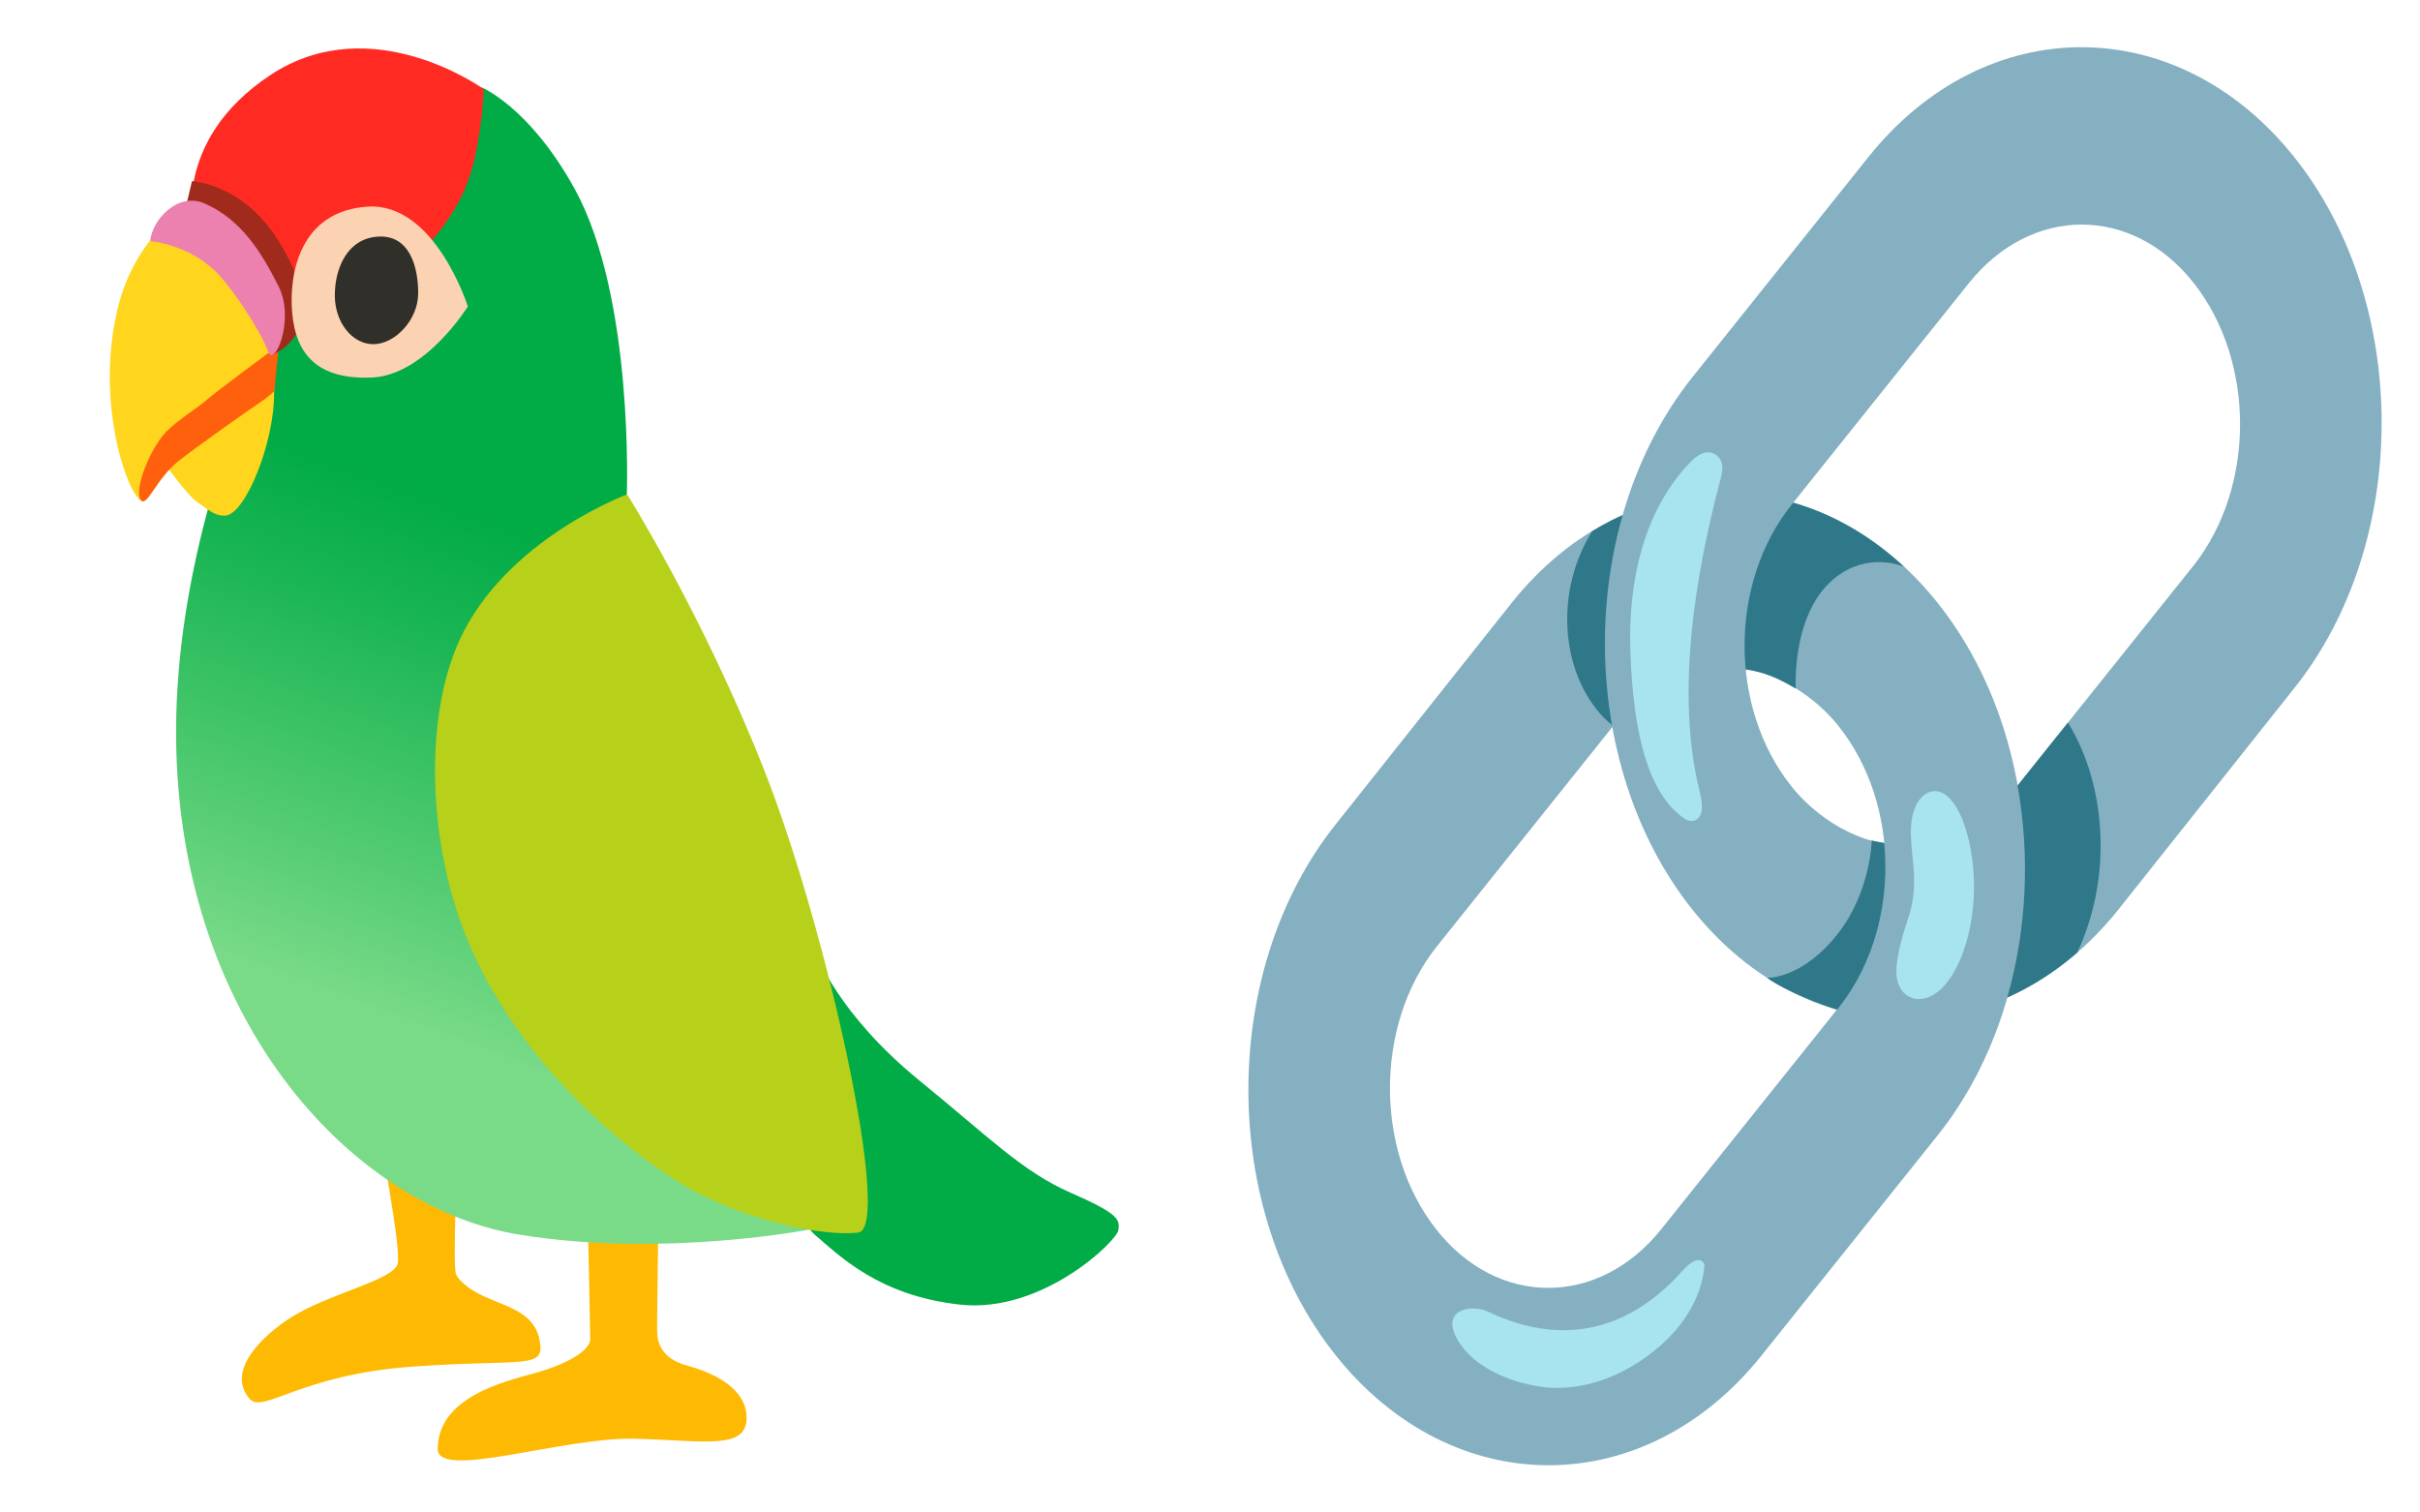 <svg width="320" height="200" viewBox="0 0 320 200" fill="none" xmlns="http://www.w3.org/2000/svg">
<path d="M50.013 149.188C50.013 149.188 53.063 164.875 52.588 167.077C52.113 169.281 43.438 171.031 38.388 174.265C35.075 176.39 29.738 181.125 32.988 184.952C34.75 187.031 39.675 181.781 54.463 180.719C69.475 179.64 72.125 181.171 71.35 177.203C70.588 173.25 66.6 172.796 63.25 171.046C62.138 170.469 60.85 169.546 60.313 168.546C59.8 167.594 60.55 151.39 60.55 151.39L50.013 149.188Z" fill="#FEBA02"/>
<path d="M77.7 160.188C77.7 160.188 78.05 176.048 78.05 177.062C78.05 178.547 75.15 180.329 70.838 181.531C66.525 182.735 57.988 184.735 57.875 191.562C57.8 195.766 74.275 190.079 83.688 190.25C93.1 190.423 99.138 191.969 98.7 187.031C98.35 183.079 93.45 181.281 90.813 180.563C88.175 179.844 86.975 178.235 86.9 176.266C86.85 174.985 87.075 160.531 87.075 160.531L77.7 160.188Z" fill="#FEBA02"/>
<path d="M52.363 12.516L63.688 11.562C63.688 11.562 69.988 14.109 75.976 24.953C83.926 39.375 82.876 65.75 82.876 65.75L104.7 138.484L107.338 162.531C107.338 162.531 87.813 166.374 68.688 163.266C46.163 159.593 22.938 134.078 23.288 95.953C23.638 57.828 47.813 21.016 47.813 21.016L52.363 12.516Z" fill="url(#paint0_linear_163_376)"/>
<path d="M26.438 26.453C26.438 26.453 17.75 29.828 15.287 42C12.825 54.172 16.938 65.5 18.75 66.266C19.45 66.562 21.625 61.062 21.625 61.062C21.625 61.062 24.675 65.469 26.2 66.484C27.725 67.516 28.488 68.281 29.837 68.172C32.475 67.953 36.35 58.344 36.237 51.891L37.587 20.281L26.438 26.453Z" fill="#FFD51D"/>
<path d="M37.312 43.892C37.312 43.892 47.9 41.689 52.125 37.142C56.35 32.595 61.275 28.486 62.912 20.283C63.912 15.283 63.962 11.783 63.962 11.783C63.962 11.783 49.2 1.079 35.825 9.876C22.45 18.673 25.612 30.626 25.612 30.626L37.312 43.892Z" fill="#FF2B23"/>
<path d="M36.874 45.656C36.874 45.656 28.312 51.969 27.375 52.844C26.437 53.719 23.375 55.625 21.974 57.094C19.75 59.438 17.75 64.719 18.575 66.047C19.399 67.359 20.575 63.266 23.849 60.766C27.125 58.266 32.762 54.312 34.287 53.281C35.812 52.25 36.287 51.672 36.287 51.672L36.874 45.656Z" fill="#FF600D"/>
<path d="M39.788 42.906C40.375 41.359 40.638 37.812 36.65 31.578C31.962 24.25 25.387 23.953 25.387 23.953L24.688 26.891L31.962 35.984L36 46.875C36 46.875 38.575 46.094 39.788 42.906Z" fill="#A02A1B"/>
<path d="M19.862 31.876C19.862 31.876 25.262 32.313 29.012 36.422C31.237 38.86 34.6 44.079 35.425 46.438C36.25 48.797 39.062 42.266 36.837 37.86C34.612 33.454 31.95 29.032 27.025 26.891C23.475 25.36 20.1 29.094 19.862 31.876Z" fill="#EC80AF"/>
<path d="M61.863 40.529C61.863 40.529 57.526 26.748 48.6 27.326C39.6 27.92 38.213 36.279 38.626 41.264C39.1 47.029 42.151 50.217 49.188 49.92C56.238 49.608 61.863 40.529 61.863 40.529Z" fill="#FBD3B3"/>
<path d="M55.299 38.764C55.299 42.327 52.199 45.514 49.374 45.514C46.562 45.514 44.274 42.623 44.274 39.061C44.274 35.498 45.912 31.576 49.899 31.295C54.112 30.967 55.299 35.202 55.299 38.764Z" fill="#312F2A"/>
<path d="M107.975 126.172C107.975 126.172 110.787 134.093 121.587 142.889C130.75 150.358 135.2 154.922 141.538 157.703C147.875 160.484 148.113 161.218 147.875 162.687C147.638 164.156 137.787 173.687 126.987 172.516C116.2 171.343 111.037 166.062 107.75 163.281C104.462 160.499 98.25 140.843 98.25 140.843L107.975 126.172Z" fill="#01AB46"/>
<path d="M82.925 65.375C82.925 65.375 67.963 70.875 61.4 83.344C55.9 93.781 56.388 111.531 61.987 124.703C68.912 140.984 83.225 152.562 90.85 156.969C98.475 161.375 108.912 163.562 113.487 162.984C118.062 162.406 109.387 122.953 101.05 101.828C92.925 81.219 82.925 65.375 82.925 65.375Z" fill="#B7D019"/>
<path d="M189.888 162.531C181.763 152.171 181.763 135.64 189.888 125.281L213.313 96C215.863 92.812 219.213 90.422 222.713 89.234C226.213 88.047 229.888 88.047 233.226 89.031C236.726 90.219 240.076 92.422 242.788 95.609C242.951 95.812 242.951 95.812 243.101 96C251.388 106.359 251.388 122.891 243.101 133.25L219.676 162.531C211.401 172.89 198.013 172.89 189.888 162.531ZM256.176 79.672C240.726 60.359 215.388 60.359 199.926 79.672L176.663 108.953C161.213 128.265 161.213 159.938 176.663 179.265C192.113 198.594 217.451 198.578 232.913 179.265L256.338 149.984C271.626 130.656 271.626 99 256.176 79.672Z" fill="#84B0C1"/>
<path d="M243.575 75.75C247.775 73.11 251.788 74.954 251.788 74.954C243.113 66.938 233.65 64.657 225.5 65.297C225.45 65.375 225.413 65.454 225.363 65.547C221.788 72.407 220.988 81.469 223.213 89.094C226.563 88.063 230.038 88.094 233.213 89.047C234.513 89.485 235.5 89.907 237.45 91.047C237.463 91.032 236.775 80.032 243.575 75.75Z" fill="#2F7889"/>
<path d="M218.452 91.344C218.614 89.828 218.689 88.297 218.764 86.766C219.114 80.172 220.014 73.609 221.439 67.25C221.539 66.797 221.639 66.312 221.739 65.828C217.877 66.594 214.089 68.062 210.527 70.25C204.977 79.203 206.802 90.797 213.314 96.016C214.802 94.156 216.552 92.578 218.452 91.344Z" fill="#2F7889"/>
<path d="M290.113 37.467C298.238 47.826 298.238 64.357 290.113 74.717L266.688 103.998C264.138 107.186 260.788 109.576 257.288 110.764C253.788 111.951 250.113 111.951 246.776 110.967C243.276 109.779 239.926 107.576 237.213 104.389C237.051 104.186 237.051 104.186 236.901 103.998C228.613 93.639 228.613 77.107 236.901 66.748L260.326 37.467C268.601 27.107 281.988 27.107 290.113 37.467ZM223.826 120.326C239.276 139.638 264.613 139.638 280.076 120.326L303.338 91.045C318.788 71.732 318.788 40.06 303.338 20.732C287.888 1.404 262.551 1.42 247.088 20.732L223.676 50.014C208.376 69.342 208.376 100.998 223.826 120.326Z" fill="#84B0C1"/>
<path d="M223.062 61.594C223.112 61.547 223.162 61.485 223.212 61.438C223.874 60.719 224.612 60.032 225.474 59.844C226.337 59.657 227.349 60.141 227.649 61.172C227.874 61.938 227.674 62.782 227.462 63.547C224.174 75.969 221.537 91.735 224.737 104.594C225.049 105.844 225.349 107.454 224.512 108.235C224.024 108.704 223.299 108.626 222.762 108.266C216.887 104.297 215.862 93.547 215.587 86.172C215.262 76.86 217.324 67.891 223.062 61.594Z" fill="#A8E3F0"/>
<path d="M249.152 111.469C248.352 111.344 247.502 111.141 247.502 111.141C247.502 111.141 247.377 117.812 243.114 123.344C238.389 129.469 233.677 129.313 233.677 129.313C236.164 131.109 241.127 132.969 242.927 133.5L243.114 133.265C247.902 127.265 249.902 119.203 249.152 111.469Z" fill="#2F7889"/>
<path d="M273.45 95.547L266.787 103.875C268.45 113.156 268 122.906 265.425 131.906C268.662 130.468 271.775 128.485 274.675 125.968C279.462 115.719 278.412 103.609 273.45 95.547Z" fill="#2F7889"/>
<path d="M259.863 109.39C259.076 106.906 257.538 104.39 255.613 104.625C254.413 104.765 252.551 106.171 252.676 110.468C252.763 113.796 253.776 117.046 252.326 121.406C250.201 127.781 250.688 129.5 251.201 130.515C251.763 131.625 252.801 132.125 253.763 132.109C256.301 132.094 258.401 129.187 259.551 126C261.413 120.906 261.526 114.609 259.863 109.39Z" fill="#A8E3F0"/>
<path d="M221.563 169.03C222.363 168.203 224.438 165.437 225.4 167.187C225.05 171.999 222.088 175.922 218.838 178.547C214.838 181.78 210.1 183.687 205.338 183.515C201.388 183.374 194.838 181.374 192.538 176.797C190.663 173.078 194.625 172.437 196.825 173.468C204.663 177.203 213.525 177.28 221.563 169.03Z" fill="#A8E3F0"/>
<defs>
<linearGradient id="paint0_linear_163_376" x1="58.568" y1="151.652" x2="94.04" y2="56.966" gradientUnits="userSpaceOnUse">
<stop offset="0.136" stop-color="#79DA88"/>
<stop offset="0.304" stop-color="#57CD75"/>
<stop offset="0.634" stop-color="#19B553"/>
<stop offset="0.791" stop-color="#01AB46"/>
</linearGradient>
</defs>
</svg>
